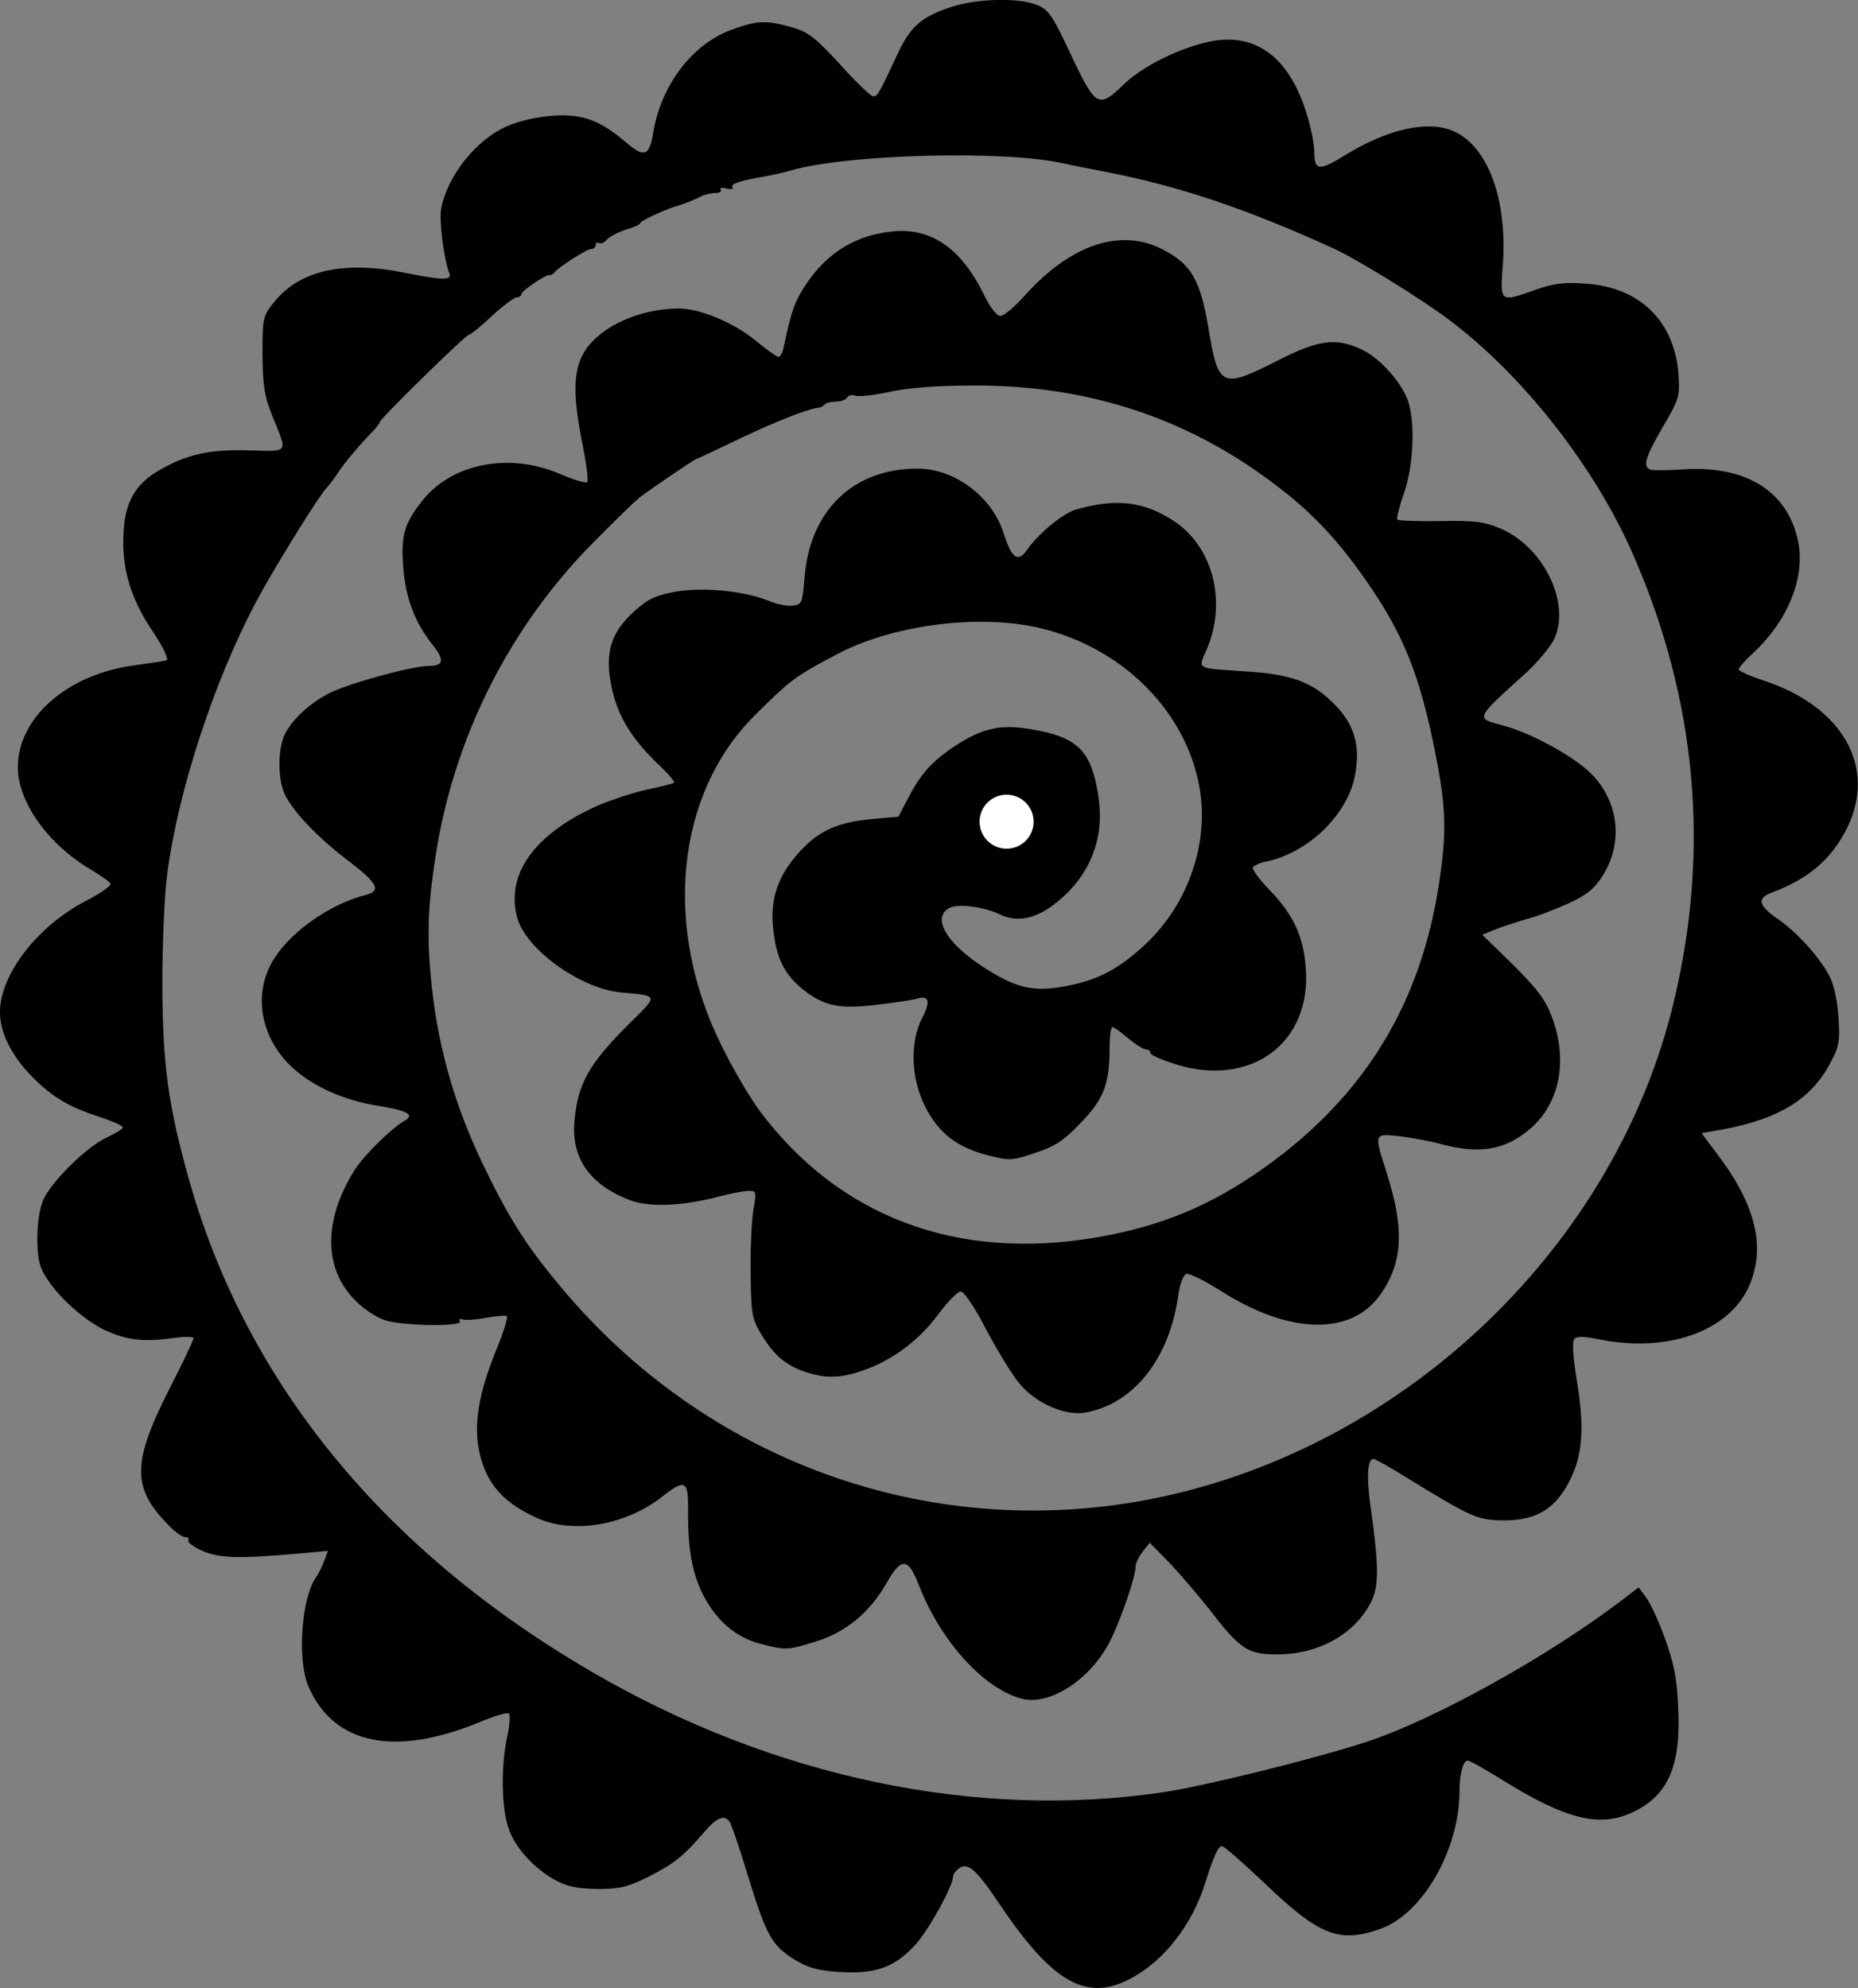 <?xml version="1.0" encoding="UTF-8" standalone="no"?>
<!-- Created with Inkscape (http://www.inkscape.org/) -->

<svg
   xmlns:dc="http://purl.org/dc/elements/1.1/"
   xmlns:cc="http://creativecommons.org/ns#"
   xmlns:rdf="http://www.w3.org/1999/02/22-rdf-syntax-ns#"
   xmlns:svg="http://www.w3.org/2000/svg"
   xmlns="http://www.w3.org/2000/svg"
   xmlns:sodipodi="http://sodipodi.sourceforge.net/DTD/sodipodi-0.dtd"
   xmlns:inkscape="http://www.inkscape.org/namespaces/inkscape"
   width="206.324mm"
   height="220.8mm"
   viewBox="0 0 206.324 220.8"
   version="1.1"
   id="svg8"
   inkscape:version="0.92.0 r15299"
   sodipodi:docname="Rose_Laserfile.svg">
  <rect x="0" y="0" width="206.324" height="220.8" fill="#808080" stroke="none"/>
  <defs
     id="defs2" />
  <sodipodi:namedview
     id="base"
     pagecolor="#ffffff"
     bordercolor="#666666"
     borderopacity="1.0"
     inkscape:pageopacity="0.0"
     inkscape:pageshadow="2"
     inkscape:zoom="0.98994949"
     inkscape:cx="326.18113"
     inkscape:cy="432.01189"
     inkscape:document-units="mm"
     inkscape:current-layer="layer1"
     showgrid="false"
     inkscape:window-width="1920"
     inkscape:window-height="1017"
     inkscape:window-x="1016"
     inkscape:window-y="202"
     inkscape:window-maximized="1" />
  <g
     inkscape:label="Ebene 1"
     inkscape:groupmode="layer"
     id="layer1"
     transform="translate(-17.839,-46.79)">
    <g
       id="layer1-3"
       inkscape:label="Ebene 1"
       transform="matrix(1.172,0,0,1.172,-4.056,-16.442)">
      <path
         style="fill:#000000;stroke:none;stroke-width:0.035"
         id="path25"
         d="m 108.92,54.575 c -2.928,0.953 -3.986,1.87 -5.221,4.551 -1.764,3.775 -1.87,3.951 -2.293,3.951 -0.212,0 -1.623,-1.341 -3.104,-2.999 -2.328,-2.54 -2.999,-3.069 -4.551,-3.528 -2.434,-0.706 -3.387,-0.67 -5.821,0.247 -3.704,1.376 -6.668,5.292 -7.373,9.842 -0.353,2.081 -0.847,2.258 -2.469,0.882 -2.54,-2.187 -4.198,-2.787 -6.985,-2.611 -1.482,0.106 -3.246,0.494 -4.339,0.988 -2.928,1.235 -5.68,4.692 -6.279,7.796 -0.212,1.129 0.247,4.833 0.776,6.174 0.247,0.67 -0.67,0.635 -4.233,-0.071 -5.786,-1.164 -9.948,-0.247 -12.383,2.787 -1.058,1.341 -1.094,1.482 -1.094,4.939 0.035,3.069 0.176,3.951 0.953,5.891 1.446,3.563 1.623,3.316 -2.258,3.21 -3.739,-0.106 -5.927,0.388 -8.573,1.94 -2.152,1.27 -3.14,2.963 -3.281,5.786 -0.212,3.387 0.635,6.279 2.752,9.419 1.058,1.588 1.552,2.681 1.305,2.752 -0.247,0.071 -1.658,0.282 -3.175,0.494 -6.279,0.882 -10.901,4.974 -10.901,9.631 0,3.316 2.893,7.338 6.914,9.701 0.953,0.564 1.799,1.164 1.87,1.341 0.035,0.212 -0.953,0.917 -2.258,1.587 -4.621,2.364 -8.22,6.985 -8.22,10.583 0,1.94 1.094,4.128 3.034,6.103 1.87,1.905 3.528,2.893 6.279,3.775 1.27,0.423 2.328,0.882 2.328,1.023 0,0.176 -0.67,0.564 -1.482,0.953 -1.905,0.847 -5.362,4.269 -6.068,5.962 -0.635,1.482 -0.741,4.939 -0.212,6.35 0.741,1.976 3.845,4.974 6.209,6.032 2.081,0.917 3.598,1.058 6.421,0.67 1.023,-0.141 1.834,-0.141 1.834,0.035 0,0.176 -1.058,2.399 -2.364,4.939 -3.528,6.985 -3.493,9.349 0.247,13.018 0.494,0.494 1.094,0.882 1.341,0.882 0.247,0 0.388,0.141 0.282,0.318 -0.106,0.176 0.494,0.6 1.341,0.988 1.658,0.706 3.422,0.741 9.137,0.247 l 2.752,-0.247 -0.388,1.023 c -0.212,0.564 -0.529,1.164 -0.67,1.376 -1.446,1.87 -1.905,7.902 -0.776,10.477 2.434,5.539 8.255,6.703 16.545,3.21 1.199,-0.494 2.293,-0.811 2.434,-0.67 0.141,0.106 0.071,1.164 -0.176,2.258 -0.6,2.822 -0.529,6.703 0.141,8.608 0.6,1.834 2.469,3.881 4.551,4.974 1.058,0.564 2.046,0.741 3.881,0.776 2.117,0 2.822,-0.176 4.763,-1.129 2.434,-1.235 3.351,-1.94 5.256,-4.163 1.27,-1.482 1.905,-1.764 2.469,-1.129 0.176,0.247 0.988,2.575 1.764,5.186 1.764,5.715 2.258,6.562 4.374,7.902 1.341,0.811 2.187,1.058 4.304,1.199 3.457,0.212 5.292,-0.459 7.267,-2.681 1.27,-1.446 3.493,-5.503 3.493,-6.385 0,-0.176 0.212,-0.494 0.494,-0.706 0.847,-0.706 1.658,0 3.845,3.246 5.151,7.691 8.431,9.49 12.771,6.985 2.999,-1.693 5.503,-4.974 6.703,-8.678 0.917,-2.893 1.305,-3.704 1.658,-3.704 0.212,0 2.011,1.587 4.022,3.493 5.151,4.939 7.056,5.715 10.901,4.374 4.022,-1.341 7.585,-7.479 7.585,-13.088 0,-1.658 0.353,-2.893 0.776,-2.893 0.212,0 1.799,0.917 3.563,2.011 5.856,3.598 8.961,4.339 12.065,2.893 3.422,-1.623 4.621,-4.445 4.304,-10.16 -0.106,-2.611 -0.423,-4.057 -1.27,-6.385 -0.6,-1.658 -1.411,-3.387 -1.799,-3.881 l -0.67,-0.882 -1.517,1.164 c -7.126,5.433 -17.921,11.395 -24.271,13.476 -5.115,1.658 -15.275,4.163 -19.226,4.763 -17.745,2.646 -37.006,-1.411 -54.151,-11.395 -19.65,-11.43 -32.632,-27.27 -38.1,-46.355 -2.046,-7.232 -2.575,-11.042 -2.611,-18.803 0,-3.881 0.212,-8.572 0.459,-10.407 1.023,-7.938 4.516,-18.556 8.537,-26.035 1.623,-3.034 5.856,-9.878 6.597,-10.619 0.247,-0.282 0.741,-0.917 1.058,-1.411 0.564,-0.882 2.011,-2.611 3.351,-3.986 0.318,-0.353 0.6,-0.706 0.6,-0.811 0,-0.282 8.149,-8.29 8.467,-8.29 0.141,0 1.129,-0.776 2.152,-1.764 1.058,-0.953 2.117,-1.764 2.364,-1.764 0.212,0 0.423,-0.106 0.423,-0.282 0,-0.318 2.328,-1.905 2.681,-1.834 0.141,0.035 0.353,-0.071 0.459,-0.247 0.388,-0.494 3.069,-2.223 3.493,-2.223 0.247,0 0.423,-0.176 0.423,-0.388 0,-0.176 0.141,-0.282 0.318,-0.176 0.176,0.106 0.494,-0.035 0.741,-0.318 0.247,-0.282 1.058,-0.706 1.799,-0.953 0.776,-0.212 1.376,-0.494 1.376,-0.635 0,-0.212 2.611,-1.376 3.528,-1.623 0.423,-0.106 1.658,-0.564 2.187,-0.882 0.353,-0.176 0.953,-0.318 1.341,-0.318 0.423,0 0.67,-0.141 0.564,-0.318 -0.141,-0.176 0.141,-0.247 0.564,-0.106 0.459,0.106 0.67,0.035 0.529,-0.176 -0.141,-0.247 0.67,-0.529 2.152,-0.811 1.305,-0.212 2.857,-0.564 3.422,-0.741 5.186,-1.517 20.108,-1.94 25.753,-0.67 0.776,0.176 2.752,0.564 4.41,0.882 6.773,1.341 13.123,3.493 21.167,7.161 2.187,0.988 8.22,4.692 10.936,6.738 7.02,5.221 13.97,14.076 17.568,22.437 5.962,13.688 7.232,27.834 3.81,42.157 -5.468,23.107 -25.365,42.227 -49.071,47.096 -20.708,4.233 -41.804,-3.034 -55.774,-19.262 -3.563,-4.163 -5.292,-6.773 -7.726,-11.783 -2.822,-5.715 -4.445,-11.289 -5.115,-17.286 -0.494,-4.621 -0.423,-7.585 0.353,-12.524 1.729,-11.218 6.985,-21.661 14.958,-29.704 1.976,-2.011 3.916,-3.881 4.304,-4.198 0.988,-0.776 5.221,-3.634 5.433,-3.704 0.106,0 2.011,-0.917 4.233,-1.976 3.422,-1.623 6.456,-2.822 7.479,-2.893 0.106,-0.035 0.353,-0.141 0.494,-0.318 0.141,-0.141 0.635,-0.247 1.058,-0.247 0.459,0 0.917,-0.176 1.023,-0.388 0.141,-0.212 0.494,-0.282 0.776,-0.176 0.317,0.141 1.764,-0.035 3.246,-0.353 1.764,-0.388 4.445,-0.6 7.796,-0.6 9.984,-0.071 18.803,2.54 26.635,7.867 4.727,3.246 7.585,6.068 10.83,10.76 3.457,5.009 4.974,8.749 6.456,16.193 1.023,5.186 1.094,7.479 0.353,12.347 -1.729,11.43 -7.056,20.144 -16.475,26.882 -5.151,3.669 -9.842,5.609 -15.981,6.668 -13.229,2.258 -24.377,-1.94 -31.891,-11.959 -0.988,-1.341 -2.646,-4.163 -3.704,-6.35 -5.503,-11.183 -4.233,-23.671 3.14,-31.08 3.422,-3.422 3.916,-3.81 8.114,-5.997 4.939,-2.54 12.453,-3.598 18.098,-2.54 8.149,1.552 14.605,7.691 15.981,15.169 0.988,5.292 -1.023,11.148 -5.08,14.958 -2.646,2.469 -4.657,3.493 -7.938,4.057 -2.857,0.494 -4.551,0.035 -7.655,-2.011 -3.387,-2.258 -4.657,-4.586 -2.999,-5.468 0.811,-0.423 3.281,-0.106 4.657,0.564 1.94,0.988 4.022,0.388 6.35,-1.834 2.117,-2.011 3.281,-4.692 3.246,-7.549 0,-1.27 -0.318,-3.14 -0.706,-4.233 -0.811,-2.328 -2.223,-3.281 -5.821,-3.881 -2.893,-0.494 -4.621,-0.106 -7.197,1.587 -2.187,1.446 -3.246,2.646 -4.445,4.939 l -0.917,1.764 -2.434,0.212 c -3.387,0.318 -5.151,1.129 -7.02,3.21 -2.152,2.399 -2.822,4.727 -2.328,7.867 0.353,2.469 1.199,3.916 2.963,5.256 1.94,1.446 3.351,1.693 6.809,1.27 1.729,-0.212 3.422,-0.459 3.739,-0.564 1.164,-0.353 1.341,0.212 0.564,1.729 -1.235,2.328 -1.129,5.786 0.247,8.502 1.27,2.505 2.999,3.845 5.997,4.621 2.011,0.494 2.223,0.494 4.41,-0.247 1.834,-0.6 2.681,-1.129 4.233,-2.752 2.223,-2.258 2.822,-3.739 2.822,-7.02 0,-1.164 0.106,-2.152 0.282,-2.152 0.141,0 0.811,0.494 1.482,1.058 0.67,0.564 1.446,1.058 1.693,1.058 0.212,0 0.423,0.141 0.423,0.353 0,0.176 1.129,0.67 2.505,1.094 7.091,2.152 12.771,-2.117 12.206,-9.172 -0.212,-2.999 -1.199,-5.08 -3.422,-7.373 -0.988,-1.023 -1.693,-1.976 -1.587,-2.152 0.106,-0.176 0.706,-0.459 1.341,-0.564 3.986,-0.882 7.62,-4.445 8.326,-8.114 0.564,-2.893 -0.071,-4.974 -2.117,-6.95 -2.046,-2.011 -4.092,-2.716 -8.608,-2.963 -4.304,-0.282 -4.163,-0.176 -3.351,-1.976 1.976,-4.516 0.67,-9.772 -3.069,-12.241 -2.822,-1.87 -5.503,-2.187 -9.278,-1.094 -1.235,0.353 -3.563,2.258 -4.657,3.845 -0.847,1.199 -1.446,0.776 -2.187,-1.552 -1.094,-3.493 -4.621,-6.174 -8.184,-6.174 -6.068,0 -10.16,3.951 -10.689,10.231 -0.212,2.54 -0.247,2.646 -1.129,2.752 -0.529,0.071 -1.552,-0.141 -2.293,-0.459 -2.258,-0.917 -6.033,-1.305 -8.678,-0.882 -1.94,0.353 -2.646,0.635 -3.951,1.799 -2.152,1.905 -2.822,3.739 -2.364,6.562 0.494,3.175 1.87,5.503 4.798,8.255 0.776,0.741 1.341,1.411 1.235,1.517 -0.106,0.071 -1.305,0.388 -2.681,0.67 -1.376,0.318 -3.493,1.023 -4.763,1.587 -5.856,2.681 -8.502,6.456 -7.408,10.513 0.811,2.999 5.997,6.738 9.843,7.091 3.528,0.318 3.528,0.247 1.058,2.681 -4.057,3.986 -5.151,5.891 -5.468,9.454 -0.353,3.528 1.446,6.103 5.256,7.549 1.87,0.706 5.009,0.564 8.608,-0.388 1.058,-0.282 2.258,-0.494 2.681,-0.494 0.67,0 0.706,0.106 0.423,1.658 -0.176,0.953 -0.318,3.634 -0.282,5.962 0.035,3.951 0.106,4.41 0.917,5.821 1.235,2.081 2.293,2.999 4.128,3.669 1.976,0.67 3.351,0.67 5.539,-0.07 2.716,-0.917 5.292,-2.787 7.126,-5.256 0.917,-1.235 1.905,-2.258 2.187,-2.258 0.318,0 1.341,1.517 2.434,3.634 1.058,1.976 2.434,4.269 3.104,5.045 1.517,1.905 4.41,3.175 6.35,2.787 4.551,-0.847 7.938,-5.151 8.749,-11.218 0.141,-0.953 0.459,-1.799 0.741,-1.905 0.247,-0.106 1.729,0.635 3.246,1.587 6.562,4.198 12.453,4.304 15.205,0.282 2.081,-2.999 2.223,-6.209 0.529,-11.465 -1.199,-3.775 -1.199,-3.704 1.199,-3.457 1.094,0.141 2.928,0.459 4.057,0.776 3.634,0.953 5.997,0.529 8.361,-1.482 2.787,-2.399 3.598,-6.491 2.046,-10.583 -0.6,-1.623 -1.341,-2.611 -3.669,-4.939 l -2.928,-2.857 1.305,-0.529 c 0.741,-0.282 2.046,-0.706 2.893,-0.953 0.882,-0.212 2.611,-0.882 3.881,-1.446 1.834,-0.847 2.505,-1.376 3.316,-2.646 1.94,-3.069 1.587,-6.809 -0.882,-9.49 -1.517,-1.658 -5.75,-4.022 -8.537,-4.763 -2.646,-0.706 -2.752,-0.529 2.152,-4.974 1.199,-1.094 2.434,-2.611 2.752,-3.351 1.446,-3.457 -1.129,-8.608 -5.151,-10.336 -1.517,-0.635 -2.399,-0.776 -5.68,-0.706 -2.117,0.035 -3.986,-0.035 -4.092,-0.141 -0.106,-0.106 0.176,-1.199 0.6,-2.434 0.988,-2.752 1.129,-7.232 0.282,-9.137 -0.811,-1.834 -2.716,-3.845 -4.339,-4.586 -2.399,-1.094 -4.022,-0.882 -7.902,1.094 -5.256,2.681 -5.609,2.505 -6.491,-2.787 -0.811,-4.868 -1.623,-6.35 -4.48,-7.796 -3.916,-1.976 -8.572,-0.423 -12.841,4.269 -1.023,1.164 -2.117,2.081 -2.434,2.081 -0.353,0 -0.953,-0.776 -1.552,-1.976 -2.152,-4.445 -5.045,-6.421 -8.714,-6.032 -3.422,0.353 -6.103,1.976 -8.114,4.939 -1.094,1.658 -1.411,2.469 -2.152,5.962 -0.106,0.564 -0.318,0.988 -0.494,0.988 -0.176,0 -1.164,-0.706 -2.223,-1.588 -2.046,-1.658 -5.221,-2.999 -7.197,-2.999 -3.669,0 -7.338,1.623 -8.89,3.951 -1.164,1.799 -1.235,4.128 -0.247,9.031 0.353,1.764 0.564,3.351 0.423,3.457 -0.106,0.141 -1.305,-0.212 -2.611,-0.776 -4.763,-2.046 -10.16,-0.988 -12.947,2.469 -1.764,2.187 -2.117,3.387 -1.87,6.385 0.212,2.857 1.058,5.151 2.716,7.267 1.235,1.517 1.129,2.081 -0.282,2.081 -1.587,0 -7.655,1.658 -9.49,2.611 -1.94,0.988 -3.775,2.752 -4.304,4.198 -0.529,1.411 -0.494,3.951 0.106,5.292 0.706,1.587 3.14,4.163 6.032,6.35 2.787,2.117 3.175,2.857 1.693,3.246 -3.281,0.811 -7.02,3.387 -8.678,5.997 -2.187,3.387 -1.305,7.902 2.117,10.724 1.94,1.623 4.727,2.787 7.62,3.246 2.893,0.459 3.598,0.882 2.575,1.446 -1.235,0.706 -3.81,3.246 -4.692,4.621 -2.999,4.763 -2.999,9.384 0.071,12.418 0.776,0.811 2.046,1.623 2.857,1.87 1.764,0.529 7.338,0.6 7.02,0.071 -0.106,-0.176 0,-0.282 0.247,-0.176 0.247,0.106 1.27,0.035 2.223,-0.141 0.953,-0.176 1.87,-0.247 1.976,-0.176 0.141,0.07 -0.282,1.482 -0.953,3.104 -2.011,4.939 -2.364,8.149 -1.235,11.183 0.811,2.152 2.328,3.598 4.939,4.798 3.422,1.623 8.537,0.776 12.03,-2.011 2.117,-1.658 2.434,-1.482 2.399,1.305 -0.035,3.669 0.388,6.103 1.517,8.22 1.27,2.364 3.069,3.881 5.397,4.48 2.328,0.6 2.54,0.6 5.221,-0.247 2.787,-0.847 5.08,-2.752 6.632,-5.468 1.446,-2.54 2.081,-2.505 3.104,0.141 2.081,5.397 6.315,9.984 9.913,10.795 2.681,0.564 6.491,-2.011 8.255,-5.609 1.023,-2.081 2.364,-5.997 2.364,-6.95 0,-0.318 0.318,-0.953 0.67,-1.411 l 0.67,-0.847 1.905,1.94 c 1.023,1.094 2.716,3.069 3.775,4.41 2.893,3.775 3.634,4.233 6.385,4.233 3.916,0 7.338,-1.905 8.89,-4.939 0.776,-1.482 0.776,-3.387 -0.071,-9.349 -0.353,-2.611 -0.247,-4.233 0.318,-4.233 0.141,0 1.623,0.811 3.246,1.834 6.103,3.739 6.632,3.986 9.172,3.986 2.999,0 4.833,-1.094 6.174,-3.775 1.235,-2.434 1.411,-5.045 0.67,-9.454 -0.388,-2.469 -0.459,-3.739 -0.212,-3.986 0.247,-0.247 0.988,-0.212 2.364,0.071 6.773,1.341 12.735,-0.953 14.393,-5.609 1.27,-3.493 0.247,-7.338 -3.14,-11.818 l -1.587,-2.117 2.187,-0.388 c 5.151,-0.988 8.149,-2.822 9.948,-6.138 0.882,-1.623 0.988,-2.081 0.847,-4.339 -0.07,-1.446 -0.423,-3.104 -0.776,-3.845 -0.847,-1.764 -3.104,-4.304 -5.009,-5.609 -1.799,-1.235 -1.976,-1.94 -0.564,-2.469 3.493,-1.305 5.644,-3.14 7.126,-6.068 2.893,-5.786 -0.353,-11.571 -7.902,-14.041 -1.27,-0.423 -2.328,-0.882 -2.328,-1.058 0,-0.176 0.635,-0.882 1.411,-1.587 3.21,-2.999 4.868,-7.02 4.233,-10.407 -0.917,-4.798 -4.868,-7.338 -10.866,-6.95 -1.482,0.106 -2.928,0.106 -3.14,0.035 -0.776,-0.282 -0.494,-1.199 1.164,-4.057 1.552,-2.646 1.623,-2.893 1.482,-4.974 -0.353,-5.045 -3.704,-8.326 -8.925,-8.608 -1.87,-0.141 -2.963,0 -4.551,0.564 -3.457,1.235 -3.422,1.235 -3.175,-2.223 0.494,-6.385 -1.482,-11.606 -4.904,-12.876 -2.364,-0.917 -6.068,-0.035 -9.842,2.258 -2.611,1.623 -3.104,1.623 -3.104,-0.141 0,-0.741 -0.318,-2.364 -0.706,-3.598 -1.729,-5.68 -5.115,-8.008 -9.807,-6.773 -2.857,0.741 -6.032,2.399 -7.655,4.022 -2.258,2.187 -2.575,2.011 -4.868,-2.857 -1.764,-3.775 -2.117,-4.304 -3.21,-4.763 -1.693,-0.706 -5.574,-0.635 -8.043,0.141 z"
         inkscape:connector-curvature="0" />
    </g>
    <circle
       style="fill:#ffffff;stroke-width:0.29"
       id="path33"
       cx="129.617"
       cy="138.038"
       r="3" />
  </g>
</svg>

